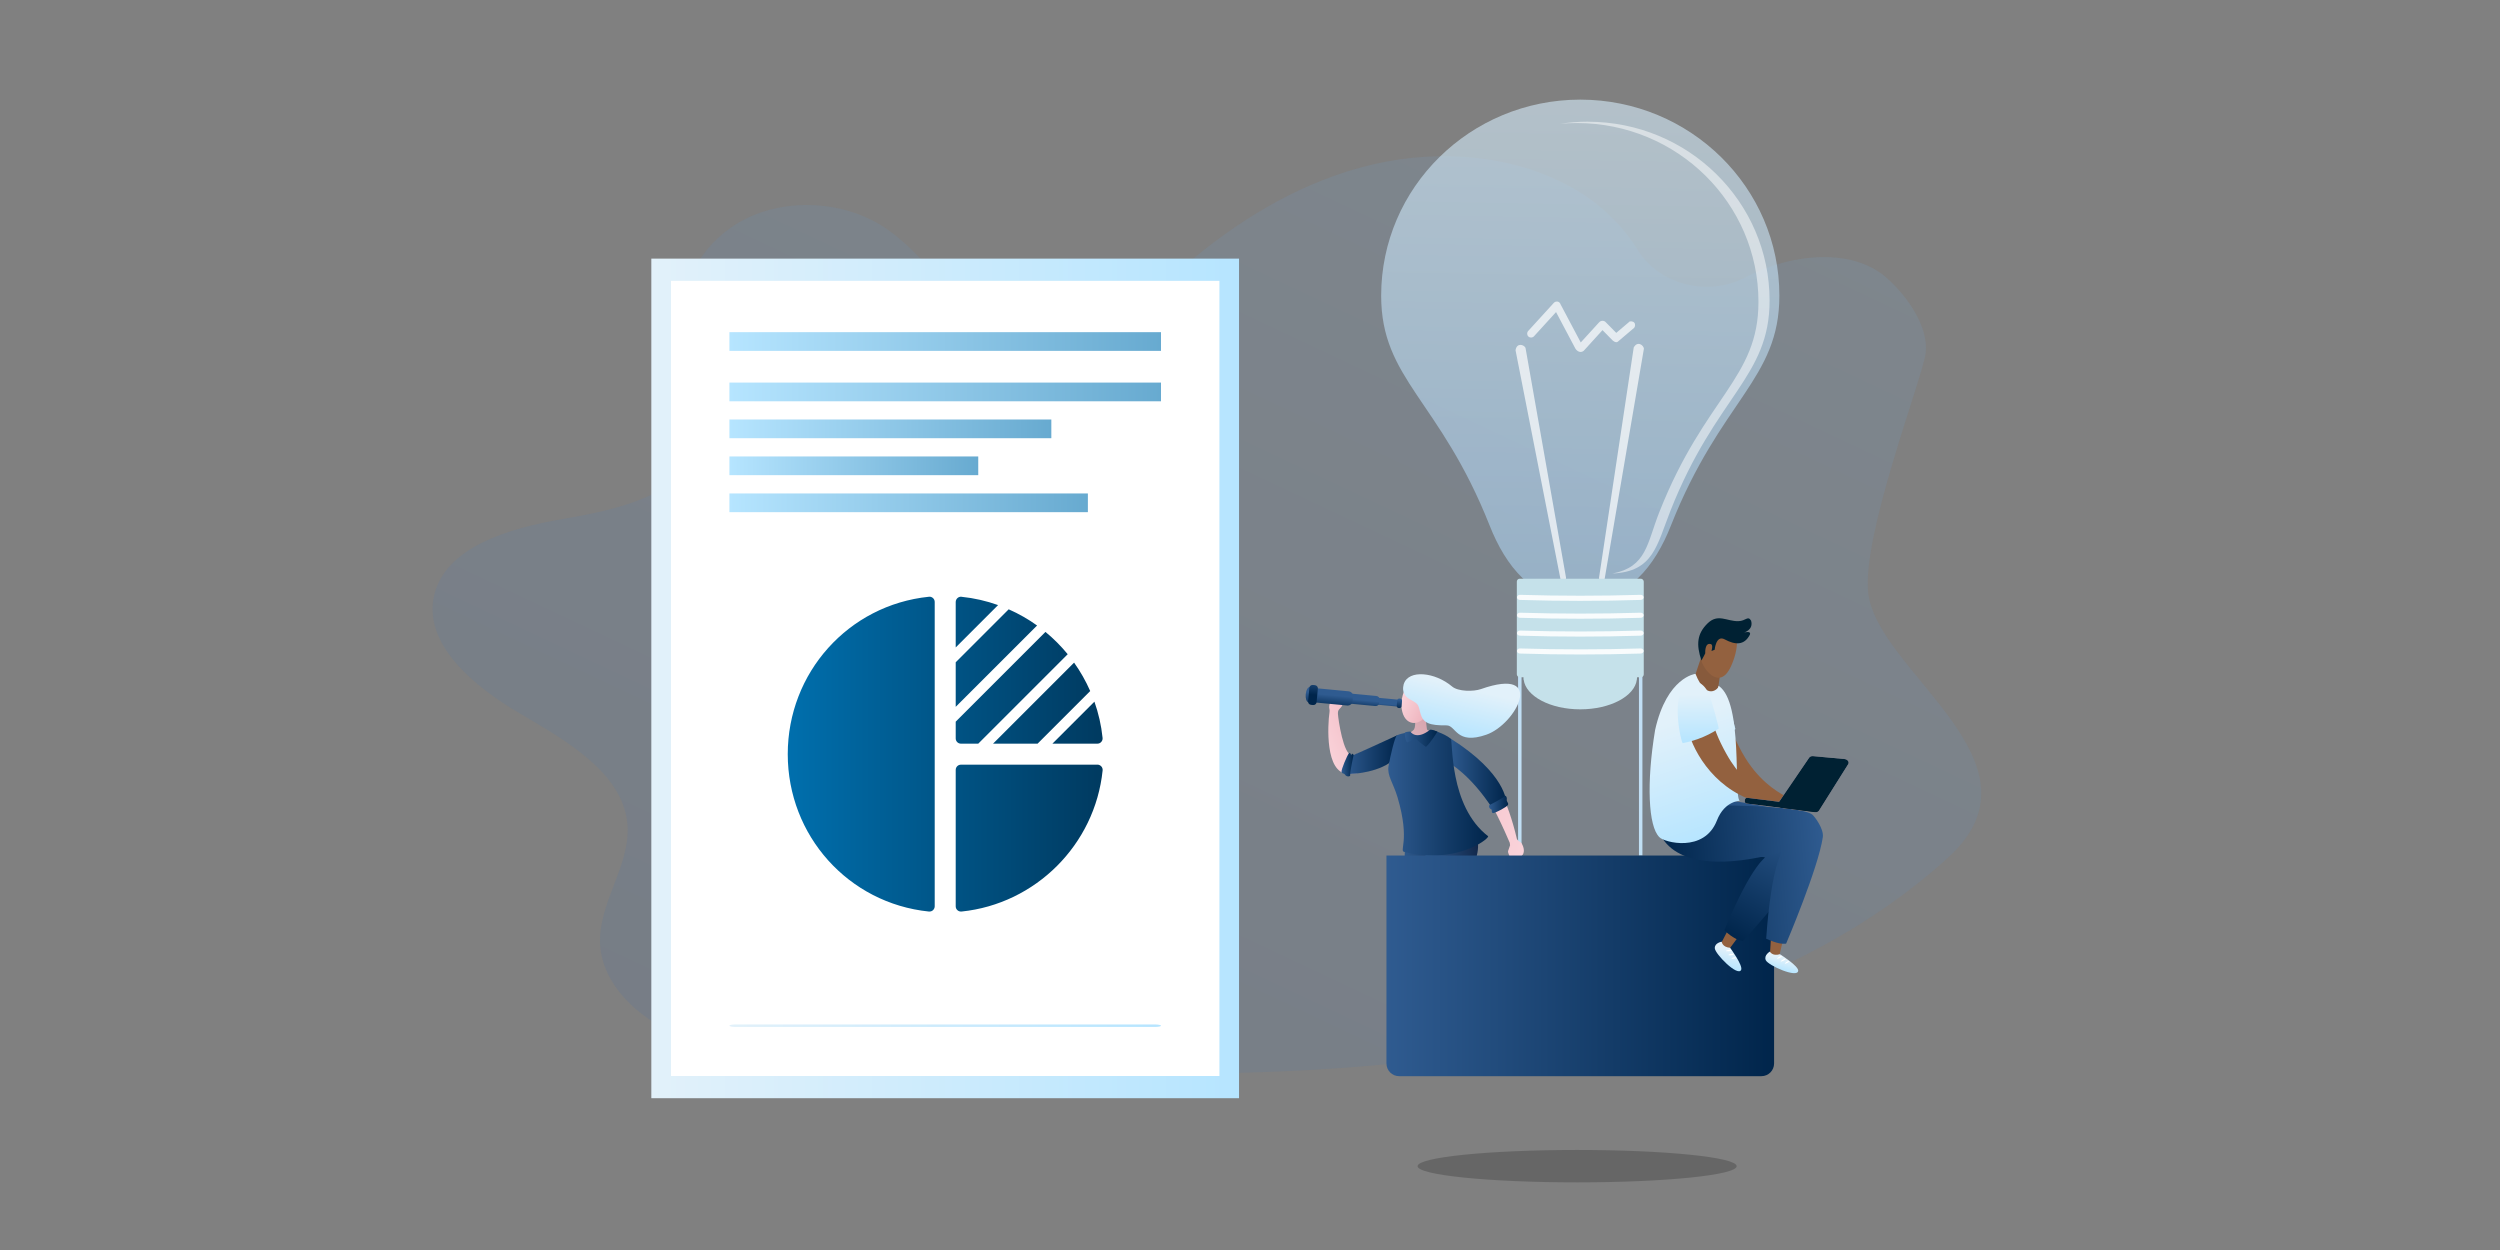 <?xml version="1.0" encoding="UTF-8"?>
<svg id="Ebene_2" data-name="Ebene 2" xmlns="http://www.w3.org/2000/svg" xmlns:xlink="http://www.w3.org/1999/xlink" viewBox="0 0 600 300">
  <rect x="0" y="0" width="600" height="300" fill="#808080" stroke="none"/>
  <defs>
    <linearGradient id="linear-gradient" x1="5873.48" y1="-482" x2="5900.18" y2="-415.9" gradientTransform="translate(26568.23 4517.53) rotate(-174.42) scale(4.51 -3.99)" gradientUnits="userSpaceOnUse">
      <stop offset="0" stop-color="#75abdc"/>
      <stop offset="1" stop-color="#3f6eac"/>
    </linearGradient>
    <linearGradient id="linear-gradient-2" x1="156.32" y1="162.82" x2="297.37" y2="162.82" gradientUnits="userSpaceOnUse">
      <stop offset="0" stop-color="#e2f1fa"/>
      <stop offset="1" stop-color="#b6e5ff"/>
    </linearGradient>
    <linearGradient id="linear-gradient-3" x1="175.06" y1="-3213.39" x2="278.64" y2="-3213.39" gradientTransform="translate(0 -3131.43) scale(1 -1)" gradientUnits="userSpaceOnUse">
      <stop offset="0" stop-color="#b6e5ff"/>
      <stop offset="1" stop-color="#67aad0"/>
    </linearGradient>
    <linearGradient id="linear-gradient-4" y1="-3252.1" x2="261.09" y2="-3252.1" xlink:href="#linear-gradient-3"/>
    <linearGradient id="linear-gradient-5" y1="-3243.23" x2="234.77" y2="-3243.23" xlink:href="#linear-gradient-3"/>
    <linearGradient id="linear-gradient-6" y1="-3234.36" x2="252.32" y2="-3234.36" xlink:href="#linear-gradient-3"/>
    <linearGradient id="linear-gradient-7" y1="-3225.49" y2="-3225.49" xlink:href="#linear-gradient-3"/>
    <linearGradient id="linear-gradient-8" x1="175.06" y1="246.17" x2="278.64" y2="246.17" xlink:href="#linear-gradient-2"/>
    <linearGradient id="linear-gradient-9" x1="189.07" y1="181" x2="264.63" y2="181" gradientUnits="userSpaceOnUse">
      <stop offset="0" stop-color="#006fad"/>
      <stop offset="1" stop-color="#003a60"/>
    </linearGradient>
    <linearGradient id="linear-gradient-10" x1="379.46" y1="-660.04" x2="346.69" y2="1217.25" gradientUnits="userSpaceOnUse">
      <stop offset="0" stop-color="#d6ecfa"/>
      <stop offset="1" stop-color="#a7cfee"/>
    </linearGradient>
    <linearGradient id="linear-gradient-11" x1="408.47" y1="-660.04" x2="375.71" y2="1217.25" xlink:href="#linear-gradient-10"/>
    <linearGradient id="linear-gradient-12" x1="3640.44" y1="23.91" x2="3638.33" y2="144.35" gradientTransform="translate(-3260.35)" xlink:href="#linear-gradient-10"/>
    <linearGradient id="linear-gradient-13" x1="8939.35" y1="1373.89" x2="8943.99" y2="1373.89" gradientTransform="translate(9173 2195.47) rotate(-158.86) scale(1 -1)" gradientUnits="userSpaceOnUse">
      <stop offset="0" stop-color="#fad3da"/>
      <stop offset="1" stop-color="#ecafb9"/>
    </linearGradient>
    <linearGradient id="linear-gradient-14" x1="8131.96" y1="664.34" x2="8118.49" y2="663.96" gradientTransform="translate(8465.42 893.55) rotate(-170.61) scale(1 -1)" gradientUnits="userSpaceOnUse">
      <stop offset="0" stop-color="#2e5b8f"/>
      <stop offset="1" stop-color="#11274a"/>
    </linearGradient>
    <linearGradient id="linear-gradient-15" x1="3029.67" y1="2602.35" x2="3039.12" y2="2586.44" gradientTransform="translate(2441.14 3412.75) rotate(-81.72) scale(.96 -.99)" xlink:href="#linear-gradient-13"/>
    <linearGradient id="linear-gradient-16" x1="322.48" y1="181.12" x2="335.5" y2="181.12" gradientUnits="userSpaceOnUse">
      <stop offset="0" stop-color="#2f5b90"/>
      <stop offset="1" stop-color="#00254b"/>
    </linearGradient>
    <linearGradient id="linear-gradient-17" x1="9555.93" y1="232.51" x2="9560.57" y2="232.51" gradientTransform="translate(9917.51 430.32) rotate(-177.53) scale(1 -1)" xlink:href="#linear-gradient-13"/>
    <linearGradient id="linear-gradient-18" x1="357.3" y1="253.7" x2="356.37" y2="257.59" xlink:href="#linear-gradient-2"/>
    <linearGradient id="linear-gradient-19" x1="8502.8" y1="-577.98" x2="8489.33" y2="-578.35" gradientTransform="translate(8829.91 -576.76) rotate(170.72) scale(1 -1)" xlink:href="#linear-gradient-14"/>
    <linearGradient id="linear-gradient-20" x1="7917.16" y1="705.23" x2="7956.09" y2="726.1" gradientTransform="translate(8276.35 -596.44) rotate(169.17)" xlink:href="#linear-gradient-13"/>
    <linearGradient id="linear-gradient-21" x1="347.73" y1="185.73" x2="361.5" y2="185.73" xlink:href="#linear-gradient-16"/>
    <linearGradient id="linear-gradient-22" x1="598.29" y1="-2198.62" x2="607.86" y2="-2198.62" gradientTransform="translate(1084.88 2330.92) rotate(-34.4)" gradientUnits="userSpaceOnUse">
      <stop offset="0" stop-color="#dcbbc2"/>
      <stop offset="1" stop-color="#d8a1ab"/>
    </linearGradient>
    <linearGradient id="linear-gradient-23" x1="333.18" y1="190.28" x2="357.17" y2="190.28" xlink:href="#linear-gradient-16"/>
    <linearGradient id="linear-gradient-24" x1="337.15" y1="177.19" x2="344.98" y2="177.19" xlink:href="#linear-gradient-16"/>
    <linearGradient id="linear-gradient-25" x1="7092.32" y1="2230.2" x2="7084.3" y2="2229.32" gradientTransform="translate(7550.81 1964.74) rotate(-148.55) scale(1 -1)" xlink:href="#linear-gradient-13"/>
    <linearGradient id="linear-gradient-26" x1="351.06" y1="164.92" x2="348.34" y2="176.25" xlink:href="#linear-gradient-2"/>
    <linearGradient id="linear-gradient-27" x1="357.38" y1="193.06" x2="361.96" y2="193.06" xlink:href="#linear-gradient-16"/>
    <linearGradient id="linear-gradient-28" x1="321.96" y1="183.53" x2="324.85" y2="183.53" xlink:href="#linear-gradient-16"/>
    <linearGradient id="linear-gradient-29" x1="7751.74" y1="541.77" x2="7751.74" y2="545.88" gradientTransform="translate(8076.57 416.96) rotate(-174.59) scale(1 -.89)" xlink:href="#linear-gradient-16"/>
    <linearGradient id="linear-gradient-30" x1="7732.79" y1="542.91" x2="7732.79" y2="544.8" gradientTransform="translate(8076.57 416.96) rotate(-174.59) scale(1 -.89)" xlink:href="#linear-gradient-16"/>
    <linearGradient id="linear-gradient-31" x1="7738.61" y1="542.48" x2="7738.61" y2="545.22" gradientTransform="translate(8076.57 416.96) rotate(-174.59) scale(1 -.89)" xlink:href="#linear-gradient-16"/>
    <linearGradient id="linear-gradient-32" x1="7746.22" y1="541.93" x2="7746.22" y2="545.78" gradientTransform="translate(8076.57 416.96) rotate(-174.59) scale(1 -.89)" xlink:href="#linear-gradient-16"/>
    <linearGradient id="linear-gradient-33" x1="8609.71" y1="655.09" x2="8609.71" y2="658.01" gradientTransform="translate(846.49 6838.4) rotate(-89.99) scale(.77 -.78)" xlink:href="#linear-gradient-16"/>
    <linearGradient id="linear-gradient-34" x1="8203.99" y1="604.3" x2="8203.99" y2="610.12" gradientTransform="translate(7452.12 340.09) rotate(-174.59) scale(.87 -.82)" xlink:href="#linear-gradient-16"/>
    <linearGradient id="linear-gradient-35" x1="332.75" y1="231.8" x2="425.78" y2="231.8" gradientTransform="translate(758.53 463.61) rotate(-180)" xlink:href="#linear-gradient-16"/>
    <linearGradient id="linear-gradient-36" x1="-10653.25" y1="-1255.57" x2="-10655.85" y2="-1244.71" gradientTransform="translate(-10316.14 220.61) rotate(-173.56) scale(1 -1)" xlink:href="#linear-gradient-2"/>
    <linearGradient id="linear-gradient-37" x1="-10226.67" y1="1299.4" x2="-10207.69" y2="1326.39" gradientTransform="translate(-9881.12 -193.59) rotate(174.89) scale(1 -1)" xlink:href="#linear-gradient-16"/>
    <linearGradient id="linear-gradient-38" x1="427.95" y1="230.03" x2="427.26" y2="232.91" xlink:href="#linear-gradient-2"/>
    <linearGradient id="linear-gradient-39" x1="415.24" y1="227.9" x2="414.16" y2="232.42" xlink:href="#linear-gradient-2"/>
    <linearGradient id="linear-gradient-40" x1="-10242.71" y1="1319.68" x2="-10203.35" y2="1319.68" gradientTransform="translate(-9881.12 -193.59) rotate(174.89) scale(1 -1)" xlink:href="#linear-gradient-16"/>
    <linearGradient id="linear-gradient-41" x1="-10210.08" y1="1280.83" x2="-10217.01" y2="1309.75" gradientTransform="translate(-9881.12 -193.59) rotate(174.89) scale(1 -1)" xlink:href="#linear-gradient-2"/>
    <linearGradient id="linear-gradient-42" x1="-10672.67" y1="-2629.64" x2="-10675.34" y2="-2618.53" gradientTransform="translate(-10582.05 412.48) rotate(-167.44) scale(1 -1)" xlink:href="#linear-gradient-2"/>
    <linearGradient id="linear-gradient-43" x1="22781.43" y1="-602.57" x2="22767.68" y2="-610.19" gradientTransform="translate(-22280.26 -1654.49) rotate(6.18)" gradientUnits="userSpaceOnUse">
      <stop offset="0" stop-color="#e1c7cd"/>
      <stop offset="1" stop-color="#ddabb6"/>
    </linearGradient>
    <linearGradient id="linear-gradient-44" x1="22636.89" y1="-2997.7" x2="22631.52" y2="-2977.43" gradientTransform="translate(-22217.33 -1976.55) rotate(11.43) scale(1 .79)" xlink:href="#linear-gradient-43"/>
  </defs>
  <g id="Ebene_1-2" data-name="Ebene 1">
    <g>
      <rect width="600" height="300" style="fill: none;"/>
      <path d="M135.32,124.51c13.06-2.2,28.49-5.8,32.47-17.13,3.34-9.51-3.39-19.58-4.09-29.6-.72-10.2,5.47-20.4,15.33-25.3,9.86-4.9,22.93-4.27,32.41,1.58,11.43,7.06,17.53,20.64,30.53,24.88,8.64,2.82,18.36.61,26.13-3.55,7.77-4.15,14.1-10.08,20.89-15.43,12.55-9.88,27.25-18.04,43.7-21.17,16.45-3.13,34.8-.74,48.33,8.58,4.92,3.39,9.04,7.76,12.05,12.64,5.07,8.23,16.61,11.27,25.54,6.69,1.57-.81,3.19-1.54,4.85-2.19,9.47-3.73,21.86-4.45,29.36,2.19,5.06,4.48,10.21,11.95,9.32,18.19-.89,6.24-15.33,43.56-13.76,57.42,2.15,19.01,44.28,40.69,19.15,63.53-72.76,66.13-212.46,51.62-273.76,47.86-10.58-.65-21.44-1.36-31.13-5.38-9.69-4.02-18.1-12.15-18.61-21.64-.55-10.08,7.62-19.27,6.51-29.32-1.31-11.88-14.45-19.52-25.7-26.09-11.25-6.57-23.31-16.71-20.65-28.34,2.66-11.66,18.08-16.22,31.13-18.41Z" style="fill: url(#linear-gradient); opacity: .14;"/>
      <g>
        <g>
          <g>
            <g>
              <rect x="156.32" y="62.07" width="141.05" height="201.5" style="fill: url(#linear-gradient-2);"/>
              <rect x="161.04" y="67.4" width="131.62" height="190.84" style="fill: #fff;"/>
            </g>
            <g>
              <rect x="175.06" y="79.72" width="103.58" height="4.49" style="fill: url(#linear-gradient-3);"/>
              <rect x="175.06" y="118.43" width="86.03" height="4.49" style="fill: url(#linear-gradient-4);"/>
              <rect x="175.06" y="109.55" width="59.72" height="4.49" style="fill: url(#linear-gradient-5);"/>
              <rect x="175.06" y="100.68" width="77.26" height="4.49" style="fill: url(#linear-gradient-6);"/>
              <rect x="175.06" y="91.82" width="103.58" height="4.49" style="fill: url(#linear-gradient-7);"/>
            </g>
          </g>
          <path d="M277.16,245.87h-100.62c-.81,0-1.48.13-1.48.3h0c0,.16.67.3,1.48.3h100.62c.81,0,1.48-.13,1.48-.3h0c0-.16-.67-.3-1.48-.3Z" style="fill: url(#linear-gradient-8);"/>
          <path id="Page-1" d="M222.94,143.22c-19.31,1.98-33.88,18.22-33.88,37.78s14.56,35.79,33.88,37.77c.04,0,.09,0,.13,0,.31,0,.61-.11.84-.32.26-.24.42-.58.42-.93v-73.05c0-.36-.15-.7-.42-.94-.26-.24-.63-.36-.97-.32M263.37,183.52h-32.74c-.7,0-1.26.56-1.26,1.26v32.74c0,.36.15.7.42.93.23.21.53.32.84.32.04,0,.09,0,.13,0,17.8-1.83,32.04-16.07,33.87-33.87.04-.35-.08-.71-.32-.97-.24-.26-.58-.42-.93-.42M242.09,146.23l-12.72,12.72v10.69l19.53-19.52c-2.12-1.52-4.4-2.82-6.8-3.88M249.02,178.48l12.63-12.63c-1.06-2.41-2.36-4.7-3.87-6.82l-19.45,19.45h10.69ZM263.37,178.48c.36,0,.7-.15.93-.42.24-.26.36-.62.32-.97-.31-3.01-.98-5.92-1.96-8.69l-10.08,10.08h10.79ZM230.63,178.48h4.15l21.47-21.47c-1.6-1.95-3.39-3.75-5.34-5.35l-21.54,21.54v4.02c0,.7.56,1.26,1.26,1.26M230.76,143.22c-.35-.04-.71.08-.97.32-.26.24-.42.58-.42.94v10.91l10.17-10.17c-2.8-1-5.74-1.68-8.78-1.99" style="fill: url(#linear-gradient-9); fill-rule: evenodd;"/>
        </g>
        <g>
          <g>
            <g>
              <g>
                <rect x="364.34" y="159.43" width=".83" height="45.9" style="fill: url(#linear-gradient-10);"/>
                <rect x="393.35" y="159.43" width=".83" height="45.9" style="fill: url(#linear-gradient-11);"/>
              </g>
              <g>
                <path d="M379.3,23.91h0s-.02,0-.04,0h-.04c-26.38.04-47.74,21.09-47.74,47.05,0,20.14,14.1,24.98,26.06,55.23,3.76,9.5,10.26,18.15,21.69,18.19h0s.03,0,.04,0c.01,0,.03,0,.04,0h0c11.43-.04,17.93-8.68,21.69-18.19,11.95-30.25,26.05-35.08,26.05-55.23,0-25.96-21.37-47.01-47.74-47.05Z" style="fill: url(#linear-gradient-12); opacity: .6;"/>
                <path d="M392.09,83.42l-8.32,55.23c-.06.38.21.73.58.78.38.05.73-.21.78-.58l9.41-55.18c-.1-.84-1.54-1.93-2.45-.26Z" style="fill: #fff; opacity: .7;"/>
                <path d="M366.12,83.47c-.38-.76-2.1-1.3-2.39.59l10.76,54.81c.08.37.44.61.81.54.37-.08.61-.44.54-.81l-9.72-55.12Z" style="fill: #fff; opacity: .7;"/>
                <path d="M390.98,77.28l-3.08,2.61-2.62-2.66c-.21-.22-1-.48-1.55.19l-4.35,4.77-4.85-9.16c-.03-.11-.09-.21-.16-.3-.19-.3-.58-.43-.95-.33,0,0-.01,0-.02,0,0,0-.02,0-.03,0-.16.05-.31.14-.44.27l-6.17,6.77c-.35.39-.32.98.06,1.33.39.35.98.32,1.33-.06l5.3-5.81,4.63,8.74c.43.7,1.26,1.14,2,.56.08-.06,4.52-4.97,4.52-4.97l2.34,2.38c.04.06.83.81,1.34.39l3.89-3.3c.23-.2.4-.86.06-1.26-.34-.4-1.05-.38-1.28-.19Z" style="fill: #fff; opacity: .7;"/>
                <path d="M381.14,29.2h0s-.02,0-.03,0h-.03c-2.26,0-4.47.18-6.64.51,1.31-.12,2.63-.18,3.97-.18h0s.02,0,.03,0h.03c24.06.04,43.56,19.24,43.56,42.93,0,18.38-12.86,22.79-23.77,50.39-3.02,7.63-3.03,13.2-11.28,14.8,9.87-.47,10.62-6.7,13.95-15.12,10.91-27.6,23.77-32.01,23.77-50.39,0-23.69-19.5-42.89-43.56-42.93Z" style="fill: #fff; opacity: .5;"/>
                <g>
                  <path d="M392.85,163.09c.02-.18.04-.36.04-.54s-.02-.36-.04-.54v-7.14h-27.21v8.25h.04c.51,3.98,6.4,7.12,13.58,7.12s13.07-3.14,13.58-7.12h0v-.03Z" style="fill: #c5e1ea;"/>
                  <rect x="364.04" y="138.89" width="30.46" height="23.66" rx=".69" ry=".69" style="fill: #c5e1ea;"/>
                  <g style="opacity: .9;">
                    <path d="M393.79,143.98c-9.7.3-19.34.3-29.04,0-.39-.02-.69-.3-.67-.64h0c.02-.34.35-.6.73-.58,9.66.29,19.26.29,28.92,0,.39-.02.72.25.73.58h0c.02.34-.28.62-.67.64Z" style="fill: #fff;"/>
                  </g>
                  <g style="opacity: .9;">
                    <path d="M393.79,148.27c-9.7.3-19.34.3-29.04,0-.39-.02-.69-.3-.67-.64h0c.02-.34.35-.6.73-.58,9.66.29,19.26.29,28.92,0,.39-.02.72.25.73.58h0c.02.34-.28.62-.67.64Z" style="fill: #fff;"/>
                  </g>
                  <g style="opacity: .9;">
                    <path d="M393.79,152.56c-9.7.3-19.34.3-29.04,0-.39-.02-.69-.3-.67-.64h0c.02-.34.35-.6.73-.58,9.66.29,19.26.29,28.92,0,.39-.02.72.25.73.58h0c.02.34-.28.62-.67.64Z" style="fill: #fff;"/>
                  </g>
                  <g style="opacity: .9;">
                    <path d="M393.79,156.85c-9.7.3-19.34.3-29.04,0-.39-.02-.69-.3-.67-.64h0c.02-.34.35-.6.73-.58,9.66.29,19.26.29,28.92,0,.39-.02.72.25.73.58h0c.02.34-.28.62-.67.64Z" style="fill: #fff;"/>
                  </g>
                </g>
              </g>
              <g>
                <path d="M339.88,246.89l-1.56,8.14s.62-.04-.08,1.06c-.35.55-1.8.4-2.35.46-1.16.13.21-1.52.21-1.52l.88-8.34,2.91.21Z" style="fill: url(#linear-gradient-13);"/>
                <path d="M337.28,199.26l-1.3,52.51s2.27.32,3.14.49c.28.05,4.36-16.69,5.48-23.72,1.06-6.61,3.83-20.35,4.25-20.99,4.15-6.32-1.8-12.96-1.97-11.92l-9.6,3.62Z" style="fill: url(#linear-gradient-14);"/>
                <path d="M337.35,180.23c-.03.08-.21.14-.4.29-1.84,1.43-8.36,5.29-13.42,5.2-5.58-.1-4.87-11.92-4.46-14.71.18-1.26-.47-.76.37-3.09.27-.74,3.25-1.11,2.91.69-.3,1.64-1.33,1.27-1.25,2.7.09,1.44,1.32,9.92,3.38,9.95,1.47.02,9.3-4.26,10.58-3.93,1.28.33,3.51-.5,2.28,2.89Z" style="fill: url(#linear-gradient-15);"/>
                <path d="M334.07,180.79s2.13-4.67,1.18-4.29c-.94.38-10.32,4.84-10.77,4.77-.45-.06-2.46,3.9-1.91,4.33s7.06.07,10.8-2.44c-.2.36,1.33-1.96.7-2.38Z" style="fill: url(#linear-gradient-16);"/>
                <path d="M358.53,245.42l1.13,8.21s.57-.24.26,1.03c-.16.64-1.58.95-2.08,1.19-1.05.49-.29-1.51-.29-1.51l-1.84-8.18,2.82-.73Z" style="fill: url(#linear-gradient-17);"/>
                <g>
                  <path d="M359.76,253.09s-.89.87-2.5.49c0,0-3.98,1.74-4.03,2.78-.08,1.66,6.51-.3,7.14-1.33.61-1-.62-1.93-.62-1.93Z" style="fill: url(#linear-gradient-18);"/>
                  <path d="M357.25,253.66c-.65,0,.86.97.78.68-.25-.41-.78-.68-.78-.68Z" style="fill: #e8e8e9;"/>
                  <path d="M356.39,254.16c-.65,0,.85.97.77.68-.25-.41-.77-.68-.77-.68Z" style="fill: #e8e8e9;"/>
                  <path d="M355.57,254.56c-.56,0,.72.87.66.6-.21-.37-.66-.6-.66-.6Z" style="fill: #e8e8e9;"/>
                </g>
                <path d="M340.82,201.14l15.58,50.16s2.25-.42,3.13-.54c.28-.04-1.22-17.21-2.4-24.22-1.11-6.6-2.88-20.51-2.69-21.25,1.9-7.32-5.86-11.71-5.68-10.66l-7.94,6.51Z" style="fill: url(#linear-gradient-19);"/>
                <path d="M355.54,189.53c2.08,1.93,5.82,10.43,6.8,12.74l.08.59s-.31.89-.47,1.36c-.07.23.03.54.27,1.13.33.83.82,1.47,1.63,1.09.37-.17,1.26-.82,1.59-1.29.61-.88.11-2.09-.18-2.64-.1-.18-.24-.34-.42-.44l-.41-.25-.36-.41c-2.3-9.91-5.83-15.2-5.83-15.2,0,0-6.19-1.15-2.71,3.32Z" style="fill: url(#linear-gradient-20);"/>
                <path d="M347.77,183.1s5.09,2.71,10.5,11.07c.53.05,3.23-1.69,3.23-1.69,0,0,0-6.77-13.31-15.2-.34.77-.55,4.46-.41,5.82Z" style="fill: url(#linear-gradient-21);"/>
                <path d="M339.56,171c-.08.19.34,3.09-.16,3.99-.5.9-3.92,2.3-3.92,2.3,0,0,7.83,6.17,9.67-1.02.32-.26-2.6-.78-2.68-1.23l-.69-5.49-2.22,1.45Z" style="fill: url(#linear-gradient-22);"/>
                <path d="M343.71,175.23s2.7.66,4.47,2.05c.58.46-.52,16.14,8.99,23.43-.14.99-8.33,6.75-20.02,3.77-1.59-.18,1.43-2.37-1.73-13.09-1.02-3.45-2.56-5.26-2.18-7.47.44-2.53,1.55-7.2,2.02-7.43,1.24-.6,3.16-.75,3.16-.75,0,0,2.04,3.53,5.29-.52Z" style="fill: url(#linear-gradient-23);"/>
                <path d="M338.48,175.57s1.34,2.25,4.75-.44c.5-.09,1.75.46,1.75.46,0,0-1.51,2.53-2.75,3.67-.48-.28-2.39-1.89-2.39-1.89l-2.18.82s-.6-1-.5-2.38c.45-.24,1.33-.24,1.33-.24Z" style="fill: url(#linear-gradient-24);"/>
                <path d="M336.4,170.08c.61,4.25,4.15,4.22,5.78,1.75.24-.35.45-.69.63-1.02.16.14.55-.15.74-.36.18-.2,1.39-1.7.2-1.88-.05,0-.07-.14-.12-.12.53-3.05-1.5-4.86-1.68-5.07-2.64-3.05-6.14,2.6-5.55,6.7Z" style="fill: url(#linear-gradient-25);"/>
                <path d="M355.43,165.38c-1.8.63-5.48.61-6.93-.62-4.09-3.46-10.42-4.12-11.58-.63-.02.05-.03.11-.05.16-.14.62-.58,2.43,1.63,3.62,2.15,1.15,1.81,1.21,2.43,3.39.64,2.22,2.06,2.83,6.23,2.79,2.33-.03,2.26,4.79,9.58,2.23,7.15-2.5,14.5-16.5-1.32-10.94Z" style="fill: url(#linear-gradient-26);"/>
                <path d="M357.42,193.25s3.44-1.76,3.64-2.14c.19-.38.66.12.56.75-.1.63.52.81.29,1.31-.23.5-2.97,1.91-3.49,1.97-.52.07-.39-.81-.39-.81,0,0-.87-.32-.61-1.08Z" style="fill: url(#linear-gradient-27);"/>
                <path d="M324.85,181.21s-.93,4.38-.81,4.79c.12.41-.84.51-1.19-.02-.36-.53-.69-.16-.87-.69-.18-.52,1.39-4.06,1.73-4.47.33-.41.59.43.59.43,0,0,.23-.77.56-.04Z" style="fill: url(#linear-gradient-28);"/>
                <g>
                  <path d="M313.37,166.63c-.09,1,.2,1.85.66,1.9s.91-.73,1-1.74c.1-1-.2-1.85-.66-1.9-.46-.04-.91.73-1,1.74Z" style="fill: url(#linear-gradient-29);"/>
                  <path d="M330.72,167.46l4.83.46c.35.03.62.32.59.63l-.05.52c-.03.32-.34.55-.7.51l-4.83-.46c-.35-.03-.62-.32-.59-.63l.05-.52c.03-.32.34-.55.7-.51Z" style="fill: url(#linear-gradient-30);"/>
                  <path d="M324.47,166.48l5.83.55c.47.04.82.42.78.83l-.09.92c-.04.41-.45.72-.92.67l-5.83-.55c-.47-.04-.82-.42-.78-.83l.09-.92c.04-.41.45-.72.92-.67Z" style="fill: url(#linear-gradient-31);"/>
                  <path d="M316.07,165.19l7.56.72c.65.06,1.14.58,1.08,1.16l-.12,1.31c-.05.58-.63,1-1.28.94l-7.56-.72c-.65-.06-1.14-.58-1.08-1.16l.12-1.31c.05-.58.63-1,1.28-.94Z" style="fill: url(#linear-gradient-32);"/>
                  <path d="M335.19,168.22h1.3c.27,0,.49.22.49.49v.17c0,.27-.22.49-.49.49h-1.3c-.27,0-.49-.22-.49-.49v-.17c0-.27.22-.49.49-.49Z" transform="translate(136.2 487.26) rotate(-84.6)" style="fill: url(#linear-gradient-33);"/>
                  <path d="M315.1,164.39l.48.05c.43.04.75.41.71.82l-.31,3.28c-.04.41-.42.71-.85.67l-.48-.05c-.43-.04-.75-.41-.71-.82l.31-3.28c.04-.41.42-.71.85-.67Z" style="fill: url(#linear-gradient-34);"/>
                </g>
              </g>
              <path d="M335.78,205.33h86.97c1.67,0,3.03,1.36,3.03,3.03v49.92h-93.03v-49.92c0-1.67,1.36-3.03,3.03-3.03Z" transform="translate(758.53 463.61) rotate(180)" style="fill: url(#linear-gradient-35);"/>
            </g>
            <g>
              <path d="M410.25,166.44c.15-1.03.84-2.35,1.63-1.77.88.65,1.92,2.04,2.15,3.58.25,1.69.09,5.2,4.13,12.45,3.59,6.44,8.14,9.17,10.02,10.21.08,1.09-1.41,1.27-1.92,1.15-10.35-2.44-16.72-13.61-17.73-18.75-.45-2.31,1.39-4.59,1.72-6.87Z" style="fill: #93613f;"/>
              <path d="M408.13,164.86c.65-.62,2.31-1.15,3.16-.88.79.25,1.79.94,2.63,2.66.95,1.89,2.58,8.34,2.58,8.34,0,0-3.45,2.67-8.6,3.68-.68-1.1-2.76-10.9.23-13.8Z" style="fill: url(#linear-gradient-36);"/>
              <path d="M417.27,218.31l-4.06,7.79s-1.2.07-.68,1.6c.52,1.52,2.93,3.29,3.6,3.42,1.41.29-1.04-3.44-1.04-3.44l5.6-7.57-3.43-1.8Z" style="fill: #93613f;"/>
              <path d="M396.37,190.92s-2.45,12.9,27.13,14.8c.47.29-2.66.69-9.66,17.56,2.07,1.92,3.54,2.44,4.45,2.61,0,0,12.6-13.71,16-20.42.89-1.75-1.01-7.97-1.43-8.61-2.04-3.11-23.86-5.62-25.13-5.64-1.27-.02-11.36-.29-11.36-.29Z" style="fill: url(#linear-gradient-37);"/>
              <path d="M425.38,219.29l-.56,9.13s-1.12.64-.08,1.87c1.04,1.23,3.92,1.99,4.6,1.88,1.42-.25-2.3-2.84-2.3-2.84l2.37-10.09-4.03.05Z" style="fill: #93613f;"/>
              <g>
                <path d="M427.17,229s4.5,2.82,4.4,3.99c-.16,1.86-7.22-1.29-7.78-2.54-.53-1.2.98-2.07.98-2.07,0,0,.58,1.18,2.4.63Z" style="fill: url(#linear-gradient-38);"/>
                <path d="M427.48,229.39s-.63.22-.97.64c-.13.32,1.7-.54.97-.64Z" style="fill: #fff;"/>
                <path d="M428.36,230.06s-.63.22-.97.64c-.12.32,1.69-.54.97-.64Z" style="fill: #fff;"/>
                <path d="M429.22,230.64s-.54.2-.83.57c-.11.29,1.45-.48.83-.57Z" style="fill: #fff;"/>
              </g>
              <g>
                <path d="M415.23,227.47s3.16,4.27,2.64,5.32c-.83,1.67-6.26-3.84-6.32-5.21-.06-1.31,1.66-1.57,1.66-1.57,0,0,.11,1.31,2.01,1.46Z" style="fill: url(#linear-gradient-39);"/>
                <path d="M415.38,227.94s-.67-.03-1.14.24c-.23.25,1.79.12,1.14-.24Z" style="fill: #fff;"/>
                <path d="M415.96,228.9s-.67-.02-1.13.25c-.23.25,1.77.11,1.13-.25Z" style="fill: #fff;"/>
                <path d="M416.54,229.75s-.57-.01-.98.23c-.2.23,1.53.08.98-.23Z" style="fill: #fff;"/>
              </g>
              <path d="M397.77,197.9s.91,14.27,29.56,6.68c.54.12-2.17,2.48-3.45,20.71,2.58,1.16,3.88,1.31,4.79,1.18,0,0,7.72-18.11,8.81-25.56.29-1.94-1.94-4.94-2.54-5.42-2.92-2.3-25.74-2.39-26.96-2.01-1.21.38-10.21,4.42-10.21,4.42Z" style="fill: url(#linear-gradient-40);"/>
              <path d="M409.26,154.83l-3.51,10.45s3.05,3.27,5.17,4.09c1.39.54,2.54-13.66,2.54-13.66l-4.2-.88Z" style="fill: #875a3c;"/>
              <path d="M406.92,161.72s-6.85.75-9.69,13.45c-2.1,12.66-1.66,23.18,1.03,25.76,1.1,1.23,10.74,3.81,13.79-3.99,1.91-4.89,5.61-4.68,5.47-4.78-1.5-1.07.91-23.54-4.98-27.49-.07.48-2.9,3.82-5.62-2.94Z" style="fill: url(#linear-gradient-41);"/>
              <path d="M413.17,150.76c-.37.12-5.28,1.26-4.84,7.55-.05,1.43,4.18,8.02,7.12,1.58,2.44-5.35,1.79-10.46-2.28-9.14Z" style="fill: #93613f;"/>
              <path d="M410.75,156.25l.77-.31s.3-3.63,2.41-2.49c2.56,1.39,4.7,1.43,6.01-1.07.51-1.13-1.45-.55-1.45-.55,0,0,2.43-.61,1.77-2.88-.79-1.29-1.23.1-3.08.13-2.81.04-4.88-1.91-7.38.55-2.5,2.46-2.75,5.02-1.46,8.89.36-.56.92-1.73.92-1.73,0,0-.18-2.69,1.37-2.2.59.19.12,1.66.12,1.66Z" style="fill: #002133;"/>
              <path d="M406.12,166.18c.2-1.04,1.02-2.38,1.87-1.77.95.68,2.05,2.13,2.25,3.72.22,1.73-.1,5.32,4.11,12.83,2.89,5.17,5.93,7.44,8.1,8.71.08.03,1.22.43,1.3.45.59-.06,1.3-.24,1.96.04.85.36,2.8,1.83,2.8,2.03,0,.2-2.81.51-3.88.02-.15-.07-.43-.09-.56-.18-.04.15,0,0-.07.15.54.4.77.27.77.27.1-.03.51-.27,1.14.23.66.51-.79.64-1.34.61-.42-.02-1.34-.18-1.71-.45v.02c-.05-.04-.1-.09-.15-.13-.11,0-.3-.07-.52-.15-.33-.09-.66-.19-.98-.29,0,0,0,0,0,0h0c-10.53-3.38-15.44-13.08-16.32-18.1-.42-2.38.8-5.69,1.24-8.01Z" style="fill: #93613f;"/>
              <path d="M404.33,164.56c.66-.61,2.33-1.11,3.17-.82.78.27,1.77.97,2.58,2.7.92,1.91,2.43,8.39,2.43,8.39,0,0-3.49,2.6-8.67,3.52-.66-1.11-2.56-10.95.49-13.79Z" style="fill: url(#linear-gradient-42);"/>
              <g>
                <g>
                  <path d="M435.52,194.89l-16.31-2.03c-.28-.04-.49-.29-.46-.57l.03-.33c.03-.3.29-.51.59-.48l16.31,2.03c.28.04.48.29.46.57l-.03.33c-.03.3-.29.51-.59.48Z" style="fill: url(#linear-gradient-43);"/>
                  <path d="M426.84,192.65l7.36-10.81c.18-.26.53-.4.92-.37l7.57.7c.73.07,1.2.72.88,1.23l-7.01,11.15c-.18.29-.57.44-.98.38l-7.92-1.04c-.72-.09-1.16-.75-.82-1.24Z" style="fill: url(#linear-gradient-44);"/>
                </g>
                <g>
                  <path d="M435.52,194.89l-16.31-2.03c-.28-.04-.49-.29-.46-.57l.03-.33c.03-.3.29-.51.59-.48l16.31,2.03c.28.04.48.29.46.57l-.03.33c-.03.3-.29.51-.59.48Z" style="fill: #002133;"/>
                  <path d="M426.84,192.65l7.36-10.81c.18-.26.53-.4.92-.37l7.57.7c.73.07,1.2.72.88,1.23l-7.01,11.15c-.18.29-.57.44-.98.38l-7.92-1.04c-.72-.09-1.16-.75-.82-1.24Z" style="fill: #002133;"/>
                </g>
              </g>
            </g>
          </g>
          <ellipse cx="378.51" cy="279.88" rx="38.29" ry="3.89" style="opacity: .2;"/>
        </g>
      </g>
    </g>
  </g>
</svg>